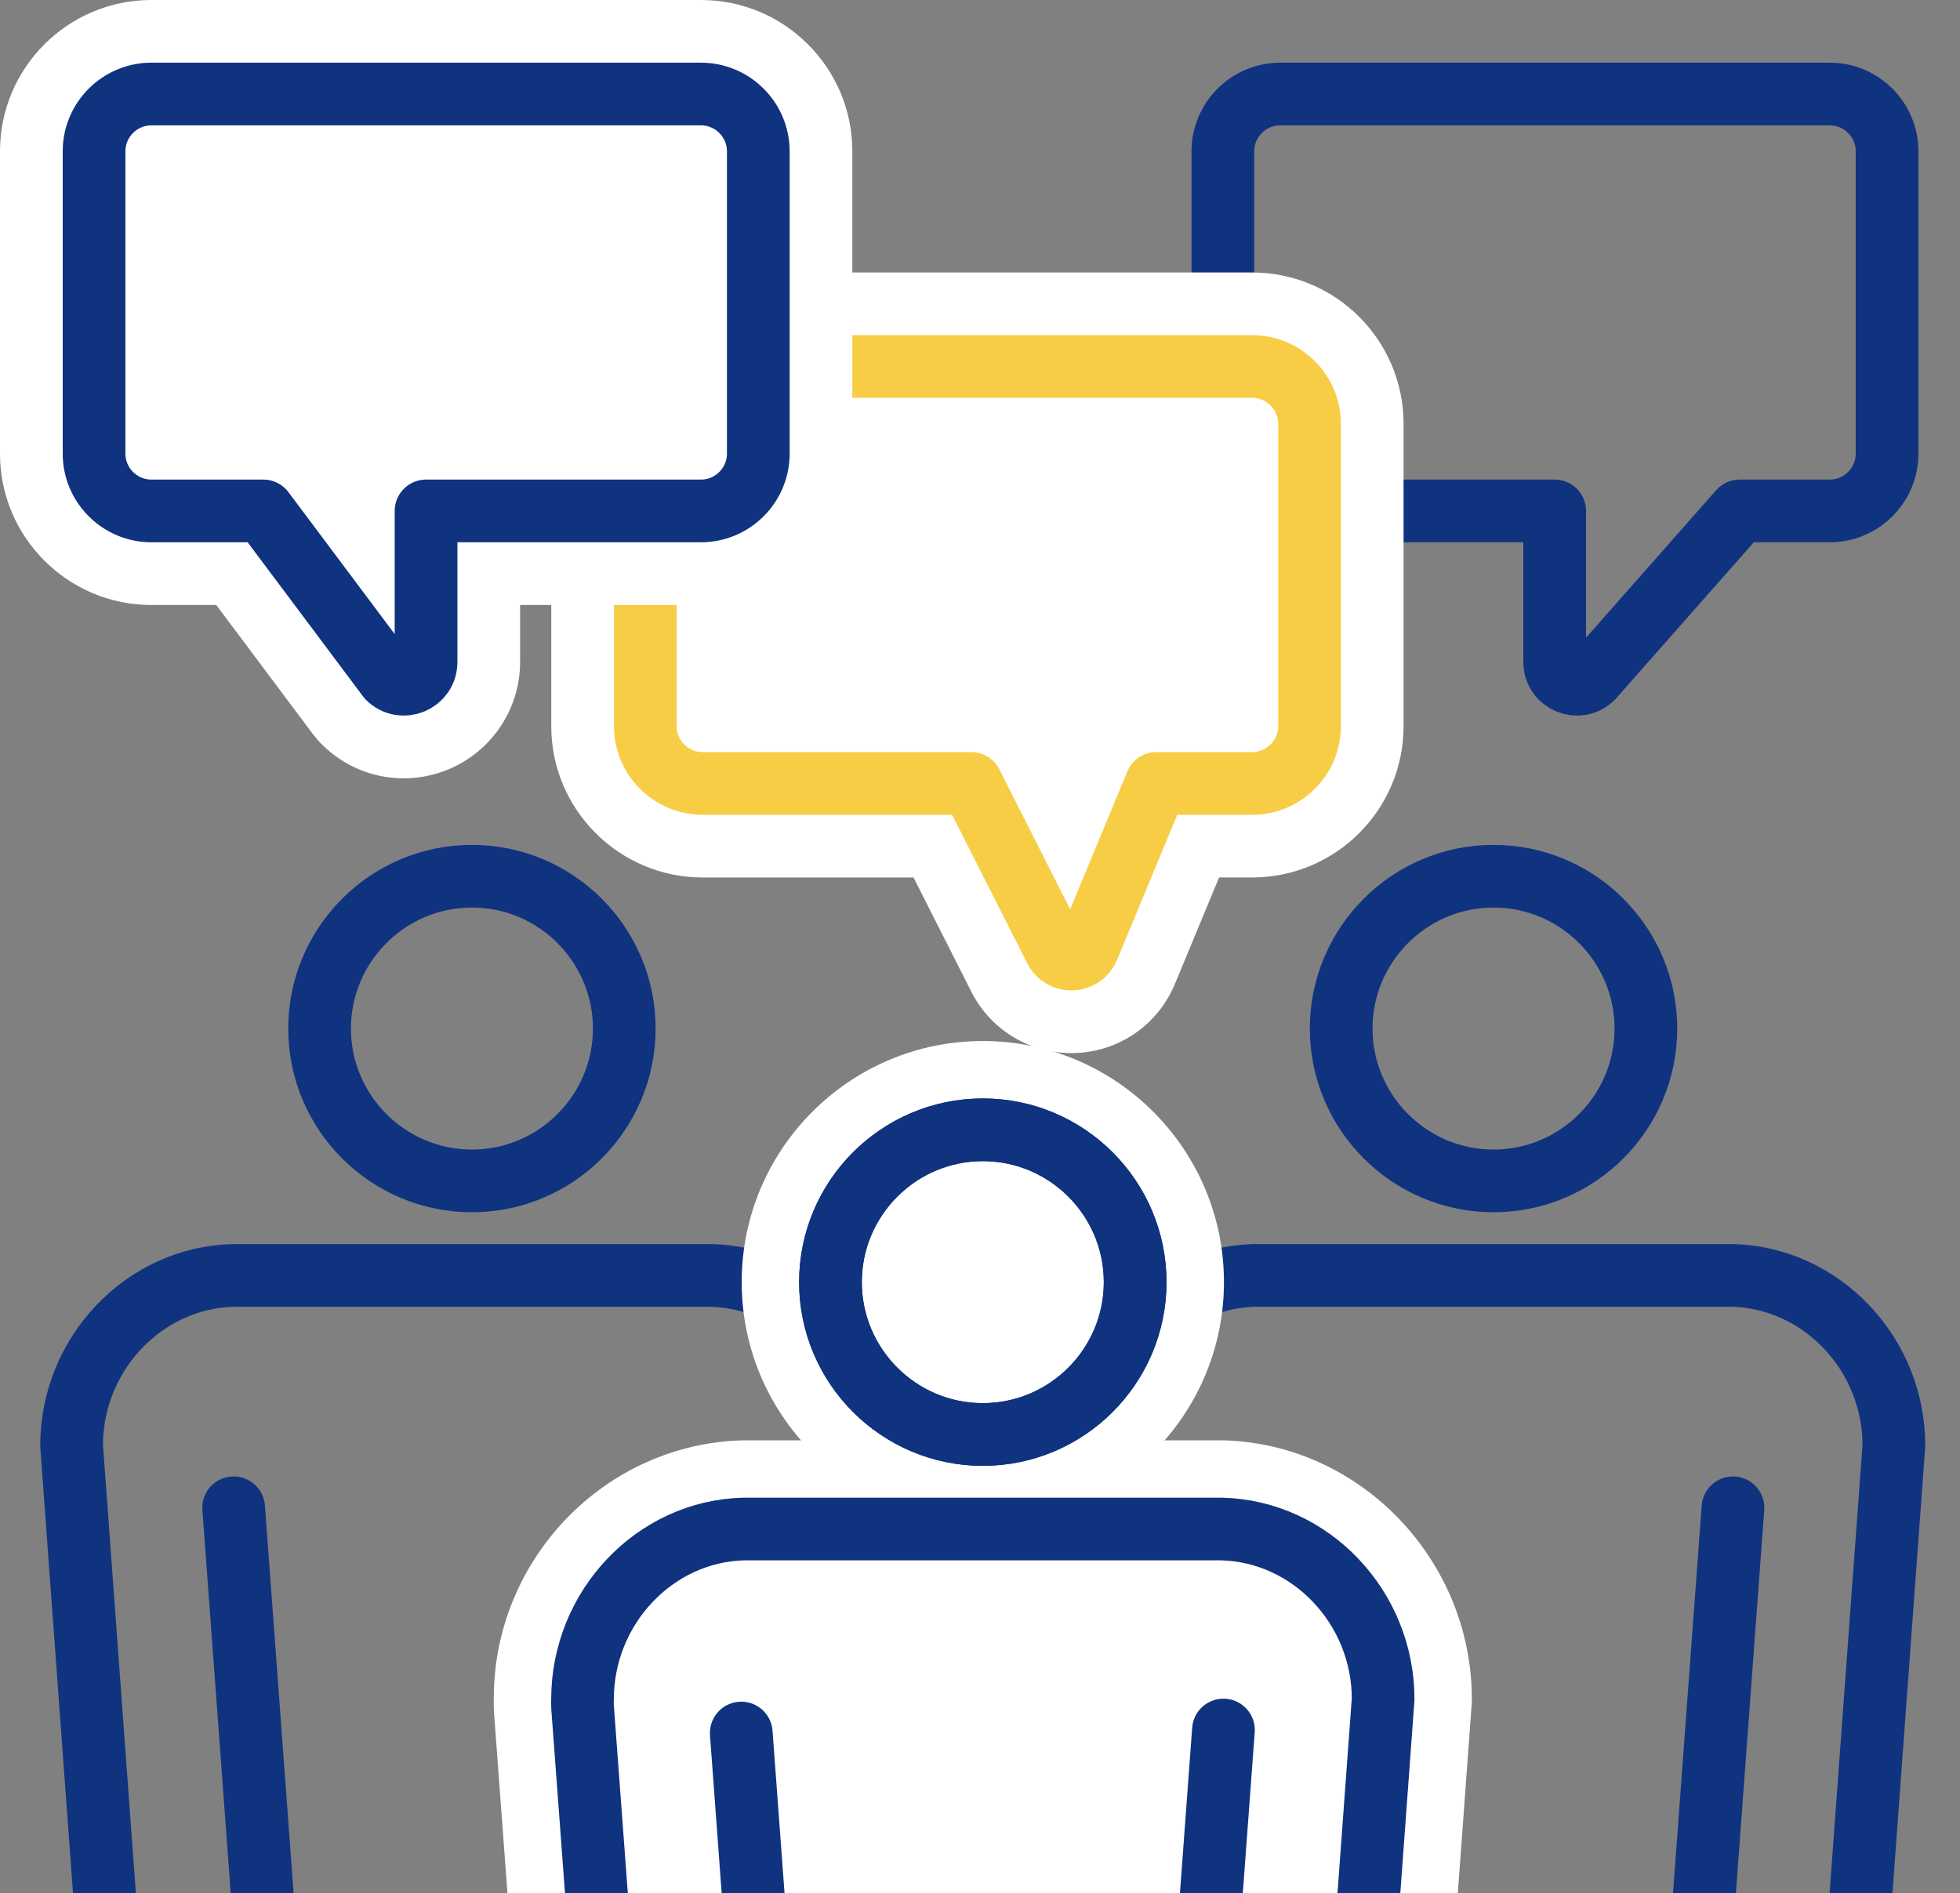 <?xml version="1.0" encoding="UTF-8"?> <svg xmlns="http://www.w3.org/2000/svg" xmlns:xlink="http://www.w3.org/1999/xlink" version="1.1" id="icons" x="0px" y="0px" width="80.763px" height="78.017px" viewBox="0 0 80.763 78.017" xml:space="preserve"><rect x="0" y="0" width="80.763" height="78.017" fill="#808080" stroke="none"/> <g> <g> <path fill="none" stroke="#103380" stroke-width="2.584" stroke-linecap="round" stroke-linejoin="round" stroke-miterlimit="10" d=" M75.399,3.875H52.748c-1.298,0-2.359,1.062-2.359,2.359v12.464c0,1.297,1.062,2.359,2.359,2.359h11.314v6.227 c0,0.814,0.984,1.222,1.56,0.646l6.062-6.873h3.715c1.298,0,2.359-1.062,2.359-2.359V6.235 C77.759,4.937,76.697,3.875,75.399,3.875z"></path> </g> <g> <g> <path fill="#FFFFFF" d="M44.145,41.465c-1.017,0-1.935-0.564-2.393-1.473l-2.918-5.766H28.95c-2.37,0-4.298-1.927-4.298-4.297 V17.465c0-2.37,1.928-4.298,4.298-4.298h22.651c2.37,0,4.297,1.928,4.297,4.298V29.93c0,2.37-1.927,4.297-4.297,4.297h-2.659 l-2.318,5.584C46.208,40.814,45.235,41.465,44.145,41.465z"></path> <path fill="#FFFFFF" d="M51.601,15.105c1.297,0,2.359,1.062,2.359,2.359v12.465c0,1.297-1.062,2.359-2.359,2.359h-3.954 l-2.813,6.78c-0.126,0.304-0.407,0.459-0.688,0.459c-0.262,0-0.525-0.135-0.664-0.408l-3.457-6.831H28.949 c-1.297,0-2.359-1.062-2.359-2.359V17.464c0-1.297,1.062-2.359,2.359-2.359H51.601 M51.601,11.23H28.949 c-3.438,0-6.234,2.797-6.234,6.234v12.465c0,3.438,2.797,6.235,6.234,6.235h8.693l2.381,4.705 c0.791,1.563,2.37,2.533,4.122,2.533c1.875,0,3.55-1.118,4.268-2.85l1.821-4.389h1.366c3.438,0,6.235-2.797,6.235-6.235V17.464 C57.835,14.027,55.039,11.23,51.601,11.23L51.601,11.23z"></path> </g> </g> <path fill="none" stroke="#F8CD46" stroke-width="2.584" stroke-linecap="round" stroke-linejoin="round" stroke-miterlimit="10" d=" M43.481,39.119l-3.457-6.831H28.949c-1.297,0-2.359-1.062-2.359-2.359V17.464c0-1.297,1.062-2.359,2.359-2.359h22.652 c1.297,0,2.359,1.062,2.359,2.359v12.465c0,1.297-1.062,2.359-2.359,2.359h-3.954l-2.813,6.78 C44.59,39.656,43.769,39.687,43.481,39.119z"></path> <g> <g> <g> <path fill="#FFFFFF" d="M16.636,30.139c-0.757,0-1.471-0.298-2.01-0.838c-0.066-0.065-0.126-0.134-0.181-0.208l-4.563-6.097 H6.235c-2.37,0-4.297-1.927-4.297-4.297V6.235c0-2.37,1.927-4.297,4.297-4.297h22.652c2.37,0,4.297,1.927,4.297,4.297V18.7 c0,2.37-1.928,4.297-4.297,4.297h-9.394v4.289C19.494,28.859,18.211,30.139,16.636,30.139z"></path> <path fill="#FFFFFF" d="M28.887,3.875c1.298,0,2.359,1.062,2.359,2.359v12.464c0,1.297-1.062,2.359-2.359,2.359H17.556v6.227 c0,0.551-0.451,0.916-0.921,0.916c-0.225,0-0.453-0.083-0.64-0.27l-5.144-6.873H6.235c-1.298,0-2.359-1.062-2.359-2.359V6.235 c0-1.298,1.062-2.359,2.359-2.359H28.887 M28.887,0H6.235C2.797,0,0,2.797,0,6.235v12.464c0,3.438,2.797,6.235,6.235,6.235 h2.676l3.982,5.32c0.111,0.147,0.232,0.288,0.362,0.418c0.906,0.906,2.106,1.405,3.38,1.405c2.645,0,4.796-2.149,4.796-4.792 v-2.351h7.455c3.438,0,6.235-2.797,6.235-6.235V6.235C35.122,2.797,32.325,0,28.887,0L28.887,0z"></path> </g> </g> <path fill="none" stroke="#103380" stroke-width="2.584" stroke-linecap="round" stroke-linejoin="round" stroke-miterlimit="10" d=" M6.235,3.875h22.652c1.298,0,2.359,1.062,2.359,2.359v12.464c0,1.297-1.062,2.359-2.359,2.359H17.556v6.227 c0,0.814-0.984,1.222-1.561,0.646l-5.144-6.873H6.235c-1.298,0-2.359-1.062-2.359-2.359V6.235 C3.875,4.937,4.937,3.875,6.235,3.875z"></path> </g> <g> <defs> <rect id="SVGID_1_" x="0.226" y="1.353" width="80.538" height="76.664"></rect> </defs> <clipPath id="SVGID_2_"> <use xlink:href="#SVGID_1_" overflow="visible"></use> </clipPath> <g clip-path="url(#SVGID_2_)"> <path fill="none" stroke="#103380" stroke-width="2.584" stroke-linecap="round" stroke-linejoin="round" stroke-miterlimit="10" d=" M2.95,59.574l1.416,19.305c0.2,2.297,3.308,4.298,5.805,4.667c0.112,0.017,0.221,0.03,0.327,0.04l1.902,25.717 c0.074,1.013,0.936,1.837,1.921,1.837h10.25c0.984,0,1.847-0.824,1.922-1.837l1.903-25.718c0.105-0.009,0.214-0.022,0.328-0.039 c2.494-0.368,5.601-2.37,5.803-4.656l1.413-18.979c0.008-0.158,0.005-0.267,0.002-0.329c0-3.783-2.979-6.927-6.641-7.018H9.61 C5.93,52.655,2.95,55.799,2.95,59.574z"></path> <path fill="none" stroke="#103380" stroke-width="2.584" stroke-linecap="round" stroke-linejoin="round" stroke-miterlimit="10" d=" M19.446,48.669c3.462,0,6.278-2.817,6.278-6.278c0-3.462-2.816-6.279-6.278-6.279c-3.461,0-6.277,2.817-6.277,6.279 C13.168,45.852,15.984,48.669,19.446,48.669z"></path> <line fill="none" stroke="#103380" stroke-width="2.584" stroke-linecap="round" stroke-linejoin="round" stroke-miterlimit="10" x1="19.451" y1="81.78" x2="19.451" y2="110.329"></line> <line fill="none" stroke="#103380" stroke-width="2.584" stroke-linecap="round" stroke-linejoin="round" stroke-miterlimit="10" x1="11.214" y1="83.585" x2="9.628" y2="62.141"></line> </g> <g clip-path="url(#SVGID_2_)"> <path fill="none" stroke="#103380" stroke-width="2.584" stroke-linecap="round" stroke-linejoin="round" stroke-miterlimit="10" d=" M78.039,59.574l-1.417,19.305c-0.2,2.297-3.307,4.298-5.804,4.667c-0.112,0.017-0.221,0.03-0.327,0.04l-1.902,25.717 c-0.074,1.013-0.936,1.837-1.921,1.837h-10.25c-0.984,0-1.847-0.824-1.921-1.837l-1.903-25.718 c-0.105-0.009-0.214-0.022-0.328-0.039c-2.494-0.368-5.6-2.37-5.803-4.656l-1.413-18.979c-0.008-0.158-0.005-0.267-0.002-0.329 c0-3.783,2.979-6.927,6.64-7.018h19.692C75.059,52.655,78.039,55.799,78.039,59.574z"></path> <path fill="none" stroke="#103380" stroke-width="2.584" stroke-linecap="round" stroke-linejoin="round" stroke-miterlimit="10" d=" M61.543,48.669c-3.462,0-6.279-2.817-6.279-6.278c0-3.462,2.817-6.279,6.279-6.279c3.461,0,6.277,2.817,6.277,6.279 C67.82,45.852,65.004,48.669,61.543,48.669z"></path> <line fill="none" stroke="#103380" stroke-width="2.584" stroke-linecap="round" stroke-linejoin="round" stroke-miterlimit="10" x1="61.537" y1="81.78" x2="61.537" y2="110.329"></line> <line fill="none" stroke="#103380" stroke-width="2.584" stroke-linecap="round" stroke-linejoin="round" stroke-miterlimit="10" x1="69.822" y1="83.585" x2="71.408" y2="62.141"></line> </g> <g clip-path="url(#SVGID_2_)"> <g> <path fill="#FFFFFF" d="M35.377,123.891c-2.195,0-4.113-1.808-4.276-4.029l-1.78-23.89c-2.987-0.955-5.985-3.357-6.26-6.421 l-1.415-19.015c-0.019-0.334-0.012-0.524-0.006-0.632c-0.003-4.944,4.009-9.13,8.943-9.253h19.75 c4.99,0.123,9.023,4.329,9.023,9.374l-1.423,19.476c-0.268,3.098-3.269,5.514-6.262,6.471l-1.779,23.893 c-0.159,2.219-2.078,4.026-4.276,4.026H35.377z"></path> <path fill="#FFFFFF" d="M50.333,61.942c4.277,0.104,7.733,3.731,7.733,8.084c0,0.027-0.001,0.052-0.003,0.077l-1.416,19.303 c-0.232,2.669-3.292,4.931-6.195,5.558l-1.848,24.806c-0.112,1.558-1.453,2.829-2.988,2.829h-10.24 c-1.534,0-2.875-1.27-2.989-2.831L30.54,94.964c-2.898-0.627-5.957-2.88-6.192-5.528l-1.414-18.994 c-0.012-0.235-0.008-0.38-0.004-0.461c-0.001-4.305,3.448-7.934,7.687-8.038H50.333 M50.365,59.361h-0.032H30.616 C24.945,59.5,20.379,64.23,20.348,69.919c-0.005,0.136-0.009,0.348,0.008,0.661l1.417,19.047 c0.303,3.407,3.168,6.025,6.323,7.278l1.718,23.054c0.214,2.927,2.657,5.222,5.563,5.222h10.24c2.909,0,5.353-2.296,5.563-5.227 l1.717-23.048c3.16-1.256,6.027-3.882,6.322-7.276l1.419-19.338l0.007-0.094l0.003-0.172c0-5.742-4.599-10.526-10.251-10.665 H50.365L50.365,59.361z"></path> </g> <g> <path fill="#FFFFFF" d="M40.497,61.484c-4.767,0-8.644-3.877-8.644-8.644s3.877-8.644,8.644-8.644 c4.767,0,8.644,3.877,8.644,8.644S45.264,61.484,40.497,61.484z"></path> <path fill="#FFFFFF" d="M40.498,45.488c4.053,0,7.351,3.298,7.351,7.353c0,4.054-3.298,7.352-7.351,7.352 c-4.054,0-7.352-3.298-7.352-7.352C33.146,48.786,36.443,45.488,40.498,45.488 M40.498,42.904c-5.479,0-9.936,4.457-9.936,9.937 c0,5.479,4.457,9.936,9.936,9.936s9.936-4.457,9.936-9.936C50.433,47.361,45.976,42.904,40.498,42.904L40.498,42.904z"></path> </g> </g> <g clip-path="url(#SVGID_2_)"> <path fill="none" stroke="#103380" stroke-width="2.582" stroke-linecap="round" stroke-linejoin="round" stroke-miterlimit="10" d=" M56.993,70.025l-1.416,19.304c-0.2,2.298-3.308,4.299-5.805,4.668c-0.112,0.017-0.221,0.03-0.326,0.04l-1.91,25.653 c-0.074,1.013-0.935,1.836-1.919,1.836H35.378c-0.984,0-1.845-0.823-1.92-1.836l-1.909-25.654 c-0.105-0.01-0.214-0.022-0.328-0.039c-2.494-0.368-5.601-2.37-5.803-4.656l-1.413-18.979c-0.008-0.158-0.005-0.266-0.002-0.328 c0-3.783,2.979-6.928,6.641-7.018h19.691C54.014,63.105,56.993,66.25,56.993,70.025z"></path> <path fill="none" stroke="#103380" stroke-width="2.584" stroke-linecap="round" stroke-linejoin="round" stroke-miterlimit="10" d=" M40.498,59.12c-3.461,0-6.278-2.816-6.278-6.278c0-3.463,2.817-6.279,6.278-6.279s6.277,2.816,6.277,6.279 C46.775,56.304,43.959,59.12,40.498,59.12z"></path> <line fill="none" stroke="#103380" stroke-width="2.582" stroke-linecap="round" stroke-linejoin="round" stroke-miterlimit="10" x1="40.492" y1="92.513" x2="40.492" y2="120.996"></line> <line fill="none" stroke="#103380" stroke-width="2.584" stroke-linecap="round" stroke-linejoin="round" stroke-miterlimit="10" x1="32.13" y1="92.868" x2="30.544" y2="71.424"></line> </g> <g clip-path="url(#SVGID_2_)"> <path fill="none" stroke="#103380" stroke-width="2.584" stroke-linecap="round" stroke-linejoin="round" stroke-miterlimit="10" d=" M40.498,59.12c-3.461,0-6.278-2.816-6.278-6.278c0-3.463,2.817-6.279,6.278-6.279s6.277,2.816,6.277,6.279 C46.775,56.304,43.959,59.12,40.498,59.12z"></path> <line fill="none" stroke="#103380" stroke-width="2.582" stroke-linecap="round" stroke-linejoin="round" stroke-miterlimit="10" x1="40.492" y1="92.513" x2="40.492" y2="120.996"></line> <line fill="none" stroke="#103380" stroke-width="2.584" stroke-linecap="round" stroke-linejoin="round" stroke-miterlimit="10" x1="48.826" y1="92.744" x2="50.413" y2="71.3"></line> </g> </g> </g> </svg> 